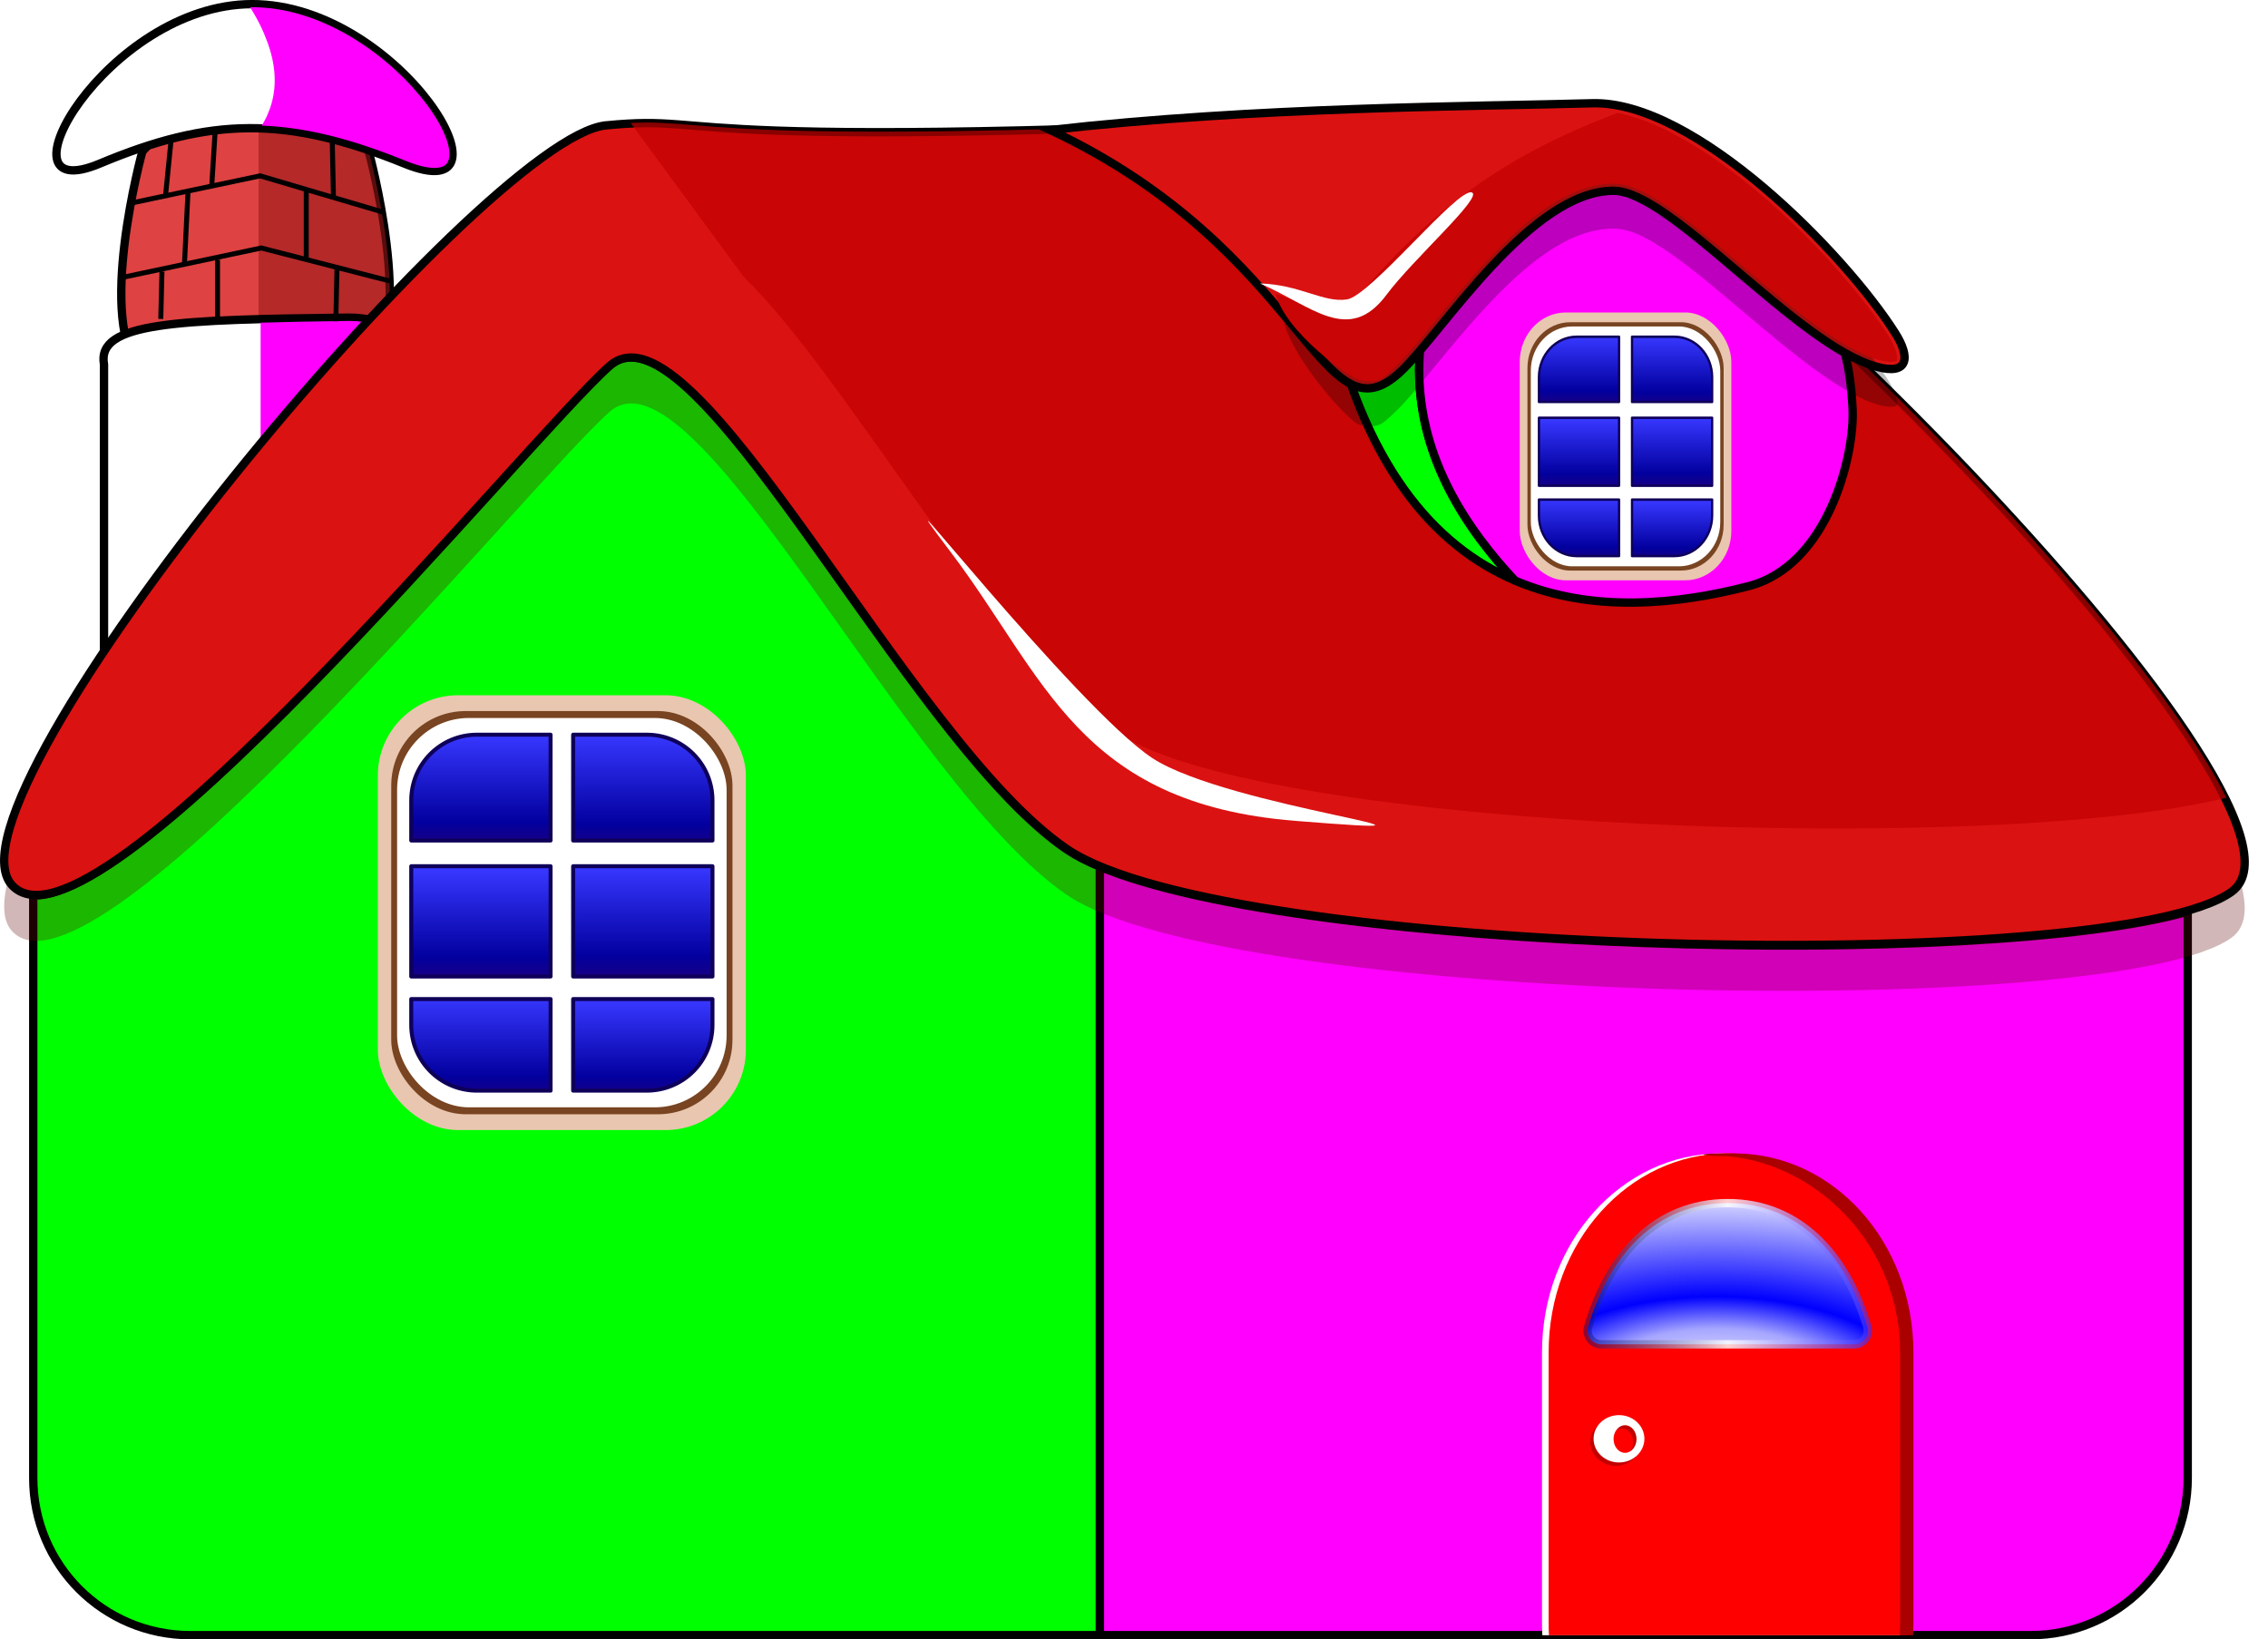 <?xml version="1.0" encoding="UTF-8" standalone="no"?>
<!-- Created with Inkscape (http://www.inkscape.org/) -->
<svg xmlns:dc="http://purl.org/dc/elements/1.1/" xmlns:cc="http://creativecommons.org/ns#" xmlns:rdf="http://www.w3.org/1999/02/22-rdf-syntax-ns#" xmlns:svg="http://www.w3.org/2000/svg" xmlns="http://www.w3.org/2000/svg" xmlns:xlink="http://www.w3.org/1999/xlink" xmlns:sodipodi="http://sodipodi.sourceforge.net/DTD/sodipodi-0.dtd" xmlns:inkscape="http://www.inkscape.org/namespaces/inkscape" width="1369.689" height="990.219" id="svg2" sodipodi:version="0.32" inkscape:version="0.48.1 r9760" sodipodi:docname="casita.svg" inkscape:output_extension="org.inkscape.output.svg.inkscape" version="1.1">
  <defs id="defs4">
    <linearGradient id="linearGradient3476">
      <stop style="stop-color:#00056c;stop-opacity:0.429;" offset="0" id="stop3478"/>
      <stop id="stop3594" offset="0.5" style="stop-color:#ffffff;stop-opacity:0.816;"/>
      <stop style="stop-color:#3c2cff;stop-opacity:0.636;" offset="1" id="stop3480"/>
    </linearGradient>
    <linearGradient inkscape:collect="always" id="linearGradient3456">
      <stop style="stop-color:#ffffff;stop-opacity:1" offset="0" id="stop3458"/>
      <stop id="stop3472" offset="0.272" style="stop-color:#a6a6ff;stop-opacity:1"/>
      <stop style="stop-color:#0000ff;stop-opacity:1" offset="0.433" id="stop3474"/>
      <stop style="stop-color:#ffffff;stop-opacity:1" offset="1" id="stop3460"/>
    </linearGradient>
    <linearGradient id="linearGradient3284">
      <stop style="stop-color:#3737ff;stop-opacity:1;" offset="0" id="stop3286"/>
      <stop id="stop3292" offset="0.83" style="stop-color:#02009e;stop-opacity:1;"/>
      <stop style="stop-color:#150088;stop-opacity:1;" offset="1" id="stop3288"/>
    </linearGradient>
    <inkscape:perspective sodipodi:type="inkscape:persp3d" inkscape:vp_x="0 : 526.18109 : 1" inkscape:vp_y="0 : 1000 : 0" inkscape:vp_z="744.09448 : 526.18109 : 1" inkscape:persp3d-origin="372.04724 : 350.78739 : 1" id="perspective10"/>
    <linearGradient inkscape:collect="always" xlink:href="#linearGradient3284" id="linearGradient3290" x1="-248.498" y1="638.2" x2="-248.498" y2="703.212" gradientUnits="userSpaceOnUse"/>
    <linearGradient inkscape:collect="always" xlink:href="#linearGradient3284" id="linearGradient3300" x1="-328.435" y1="638.517" x2="-328.435" y2="701.286" gradientUnits="userSpaceOnUse"/>
    <linearGradient inkscape:collect="always" xlink:href="#linearGradient3284" id="linearGradient3308" x1="-338.338" y1="796.255" x2="-338.338" y2="854.159" gradientUnits="userSpaceOnUse"/>
    <linearGradient inkscape:collect="always" xlink:href="#linearGradient3284" id="linearGradient3310" x1="-243.806" y1="799.117" x2="-243.806" y2="854.056" gradientUnits="userSpaceOnUse"/>
    <linearGradient inkscape:collect="always" xlink:href="#linearGradient3284" id="linearGradient3312" x1="-248.689" y1="717.931" x2="-248.689" y2="782.692" gradientUnits="userSpaceOnUse"/>
    <linearGradient inkscape:collect="always" xlink:href="#linearGradient3284" id="linearGradient3314" x1="-326.709" y1="719.59" x2="-326.709" y2="783.084" gradientUnits="userSpaceOnUse"/>
    <linearGradient inkscape:collect="always" xlink:href="#linearGradient3284" id="linearGradient3347" gradientUnits="userSpaceOnUse" x1="-328.435" y1="638.517" x2="-328.435" y2="701.286"/>
    <linearGradient inkscape:collect="always" xlink:href="#linearGradient3284" id="linearGradient3349" gradientUnits="userSpaceOnUse" x1="-248.498" y1="638.2" x2="-248.498" y2="703.212"/>
    <linearGradient inkscape:collect="always" xlink:href="#linearGradient3284" id="linearGradient3351" gradientUnits="userSpaceOnUse" x1="-326.709" y1="719.59" x2="-326.709" y2="783.084"/>
    <linearGradient inkscape:collect="always" xlink:href="#linearGradient3284" id="linearGradient3353" gradientUnits="userSpaceOnUse" x1="-248.689" y1="717.931" x2="-248.689" y2="782.692"/>
    <linearGradient inkscape:collect="always" xlink:href="#linearGradient3284" id="linearGradient3355" gradientUnits="userSpaceOnUse" x1="-338.338" y1="796.255" x2="-338.338" y2="854.159"/>
    <linearGradient inkscape:collect="always" xlink:href="#linearGradient3284" id="linearGradient3357" gradientUnits="userSpaceOnUse" x1="-243.806" y1="799.117" x2="-243.806" y2="854.056"/>
    <filter inkscape:collect="always" id="filter3419" color-interpolation-filters="sRGB">
      <feGaussianBlur inkscape:collect="always" stdDeviation="10.487" id="feGaussianBlur3421"/>
    </filter>
    <radialGradient inkscape:collect="always" xlink:href="#linearGradient3456" id="radialGradient3462" cx="344.541" cy="996.179" fx="344.541" fy="996.179" r="87.139" gradientTransform="matrix(0.008,-1.383,3.118,0.018,-2702.093,1468.72)" gradientUnits="userSpaceOnUse"/>
    <linearGradient inkscape:collect="always" xlink:href="#linearGradient3476" id="linearGradient3482" x1="326.017" y1="944.172" x2="500.295" y2="944.172" gradientUnits="userSpaceOnUse"/>
    <filter inkscape:collect="always" id="filter3503" color-interpolation-filters="sRGB">
      <feGaussianBlur inkscape:collect="always" stdDeviation="2.673" id="feGaussianBlur3505"/>
    </filter>
    <filter inkscape:collect="always" id="filter3525" color-interpolation-filters="sRGB">
      <feGaussianBlur inkscape:collect="always" stdDeviation="5.678" id="feGaussianBlur3527"/>
    </filter>
    <filter inkscape:collect="always" id="filter3579" x="-0.076" width="1.151" y="-0.127" height="1.254" color-interpolation-filters="sRGB">
      <feGaussianBlur inkscape:collect="always" stdDeviation="4.058" id="feGaussianBlur3581"/>
    </filter>
    <linearGradient inkscape:collect="always" xlink:href="#linearGradient3284" id="linearGradient3114" gradientUnits="userSpaceOnUse" x1="-328.435" y1="638.517" x2="-328.435" y2="701.286"/>
    <linearGradient inkscape:collect="always" xlink:href="#linearGradient3284" id="linearGradient3116" gradientUnits="userSpaceOnUse" x1="-248.498" y1="638.2" x2="-248.498" y2="703.212"/>
    <linearGradient inkscape:collect="always" xlink:href="#linearGradient3284" id="linearGradient3118" gradientUnits="userSpaceOnUse" x1="-326.709" y1="719.59" x2="-326.709" y2="783.084"/>
    <linearGradient inkscape:collect="always" xlink:href="#linearGradient3284" id="linearGradient3120" gradientUnits="userSpaceOnUse" x1="-248.689" y1="717.931" x2="-248.689" y2="782.692"/>
    <linearGradient inkscape:collect="always" xlink:href="#linearGradient3284" id="linearGradient3122" gradientUnits="userSpaceOnUse" x1="-338.338" y1="796.255" x2="-338.338" y2="854.159"/>
    <linearGradient inkscape:collect="always" xlink:href="#linearGradient3284" id="linearGradient3124" gradientUnits="userSpaceOnUse" x1="-243.806" y1="799.117" x2="-243.806" y2="854.056"/>
    <linearGradient inkscape:collect="always" xlink:href="#linearGradient3284" id="linearGradient3126" gradientUnits="userSpaceOnUse" x1="-328.435" y1="638.517" x2="-328.435" y2="701.286"/>
    <linearGradient inkscape:collect="always" xlink:href="#linearGradient3284" id="linearGradient3128" gradientUnits="userSpaceOnUse" x1="-248.498" y1="638.2" x2="-248.498" y2="703.212"/>
    <linearGradient inkscape:collect="always" xlink:href="#linearGradient3284" id="linearGradient3130" gradientUnits="userSpaceOnUse" x1="-326.709" y1="719.59" x2="-326.709" y2="783.084"/>
    <linearGradient inkscape:collect="always" xlink:href="#linearGradient3284" id="linearGradient3132" gradientUnits="userSpaceOnUse" x1="-248.689" y1="717.931" x2="-248.689" y2="782.692"/>
    <linearGradient inkscape:collect="always" xlink:href="#linearGradient3284" id="linearGradient3134" gradientUnits="userSpaceOnUse" x1="-338.338" y1="796.255" x2="-338.338" y2="854.159"/>
    <linearGradient inkscape:collect="always" xlink:href="#linearGradient3284" id="linearGradient3136" gradientUnits="userSpaceOnUse" x1="-243.806" y1="799.117" x2="-243.806" y2="854.056"/>
    <radialGradient inkscape:collect="always" xlink:href="#linearGradient3456" id="radialGradient3138" gradientUnits="userSpaceOnUse" gradientTransform="matrix(0.008,-1.383,3.118,0.018,-2702.093,1468.72)" cx="344.541" cy="996.179" fx="344.541" fy="996.179" r="87.139"/>
    <linearGradient inkscape:collect="always" xlink:href="#linearGradient3476" id="linearGradient3140" gradientUnits="userSpaceOnUse" x1="326.017" y1="944.172" x2="500.295" y2="944.172"/>
  </defs>
  <sodipodi:namedview id="base" pagecolor="#ffffff" bordercolor="#666666" borderopacity="1.0" inkscape:pageopacity="0.0" inkscape:pageshadow="2" inkscape:zoom="0.35" inkscape:cx="663.40062" inkscape:cy="453.74258" inkscape:document-units="px" inkscape:current-layer="layer1" showgrid="false" showguides="true" inkscape:guide-bbox="true" inkscape:window-width="1014" inkscape:window-height="691" inkscape:window-x="0" inkscape:window-y="25" fit-margin-top="0" fit-margin-left="0" fit-margin-right="0" fit-margin-bottom="0" inkscape:window-maximized="0"/>
  <g inkscape:label="Capa 1" inkscape:groupmode="layer" id="layer1" transform="translate(630.238,-194)">
    <g id="g3067">
      <path sodipodi:nodetypes="czczzc" id="rect3208" d="m -544.296,285.554 c 0,0 29.569,-34.658 69.335,-34.658 41.692,0 67.409,34.658 67.409,34.658 0,0 28.599,104.294 0,132.893 -28.599,28.599 -108.145,28.599 -136.744,0 -28.599,-28.599 0,-132.893 0,-132.893 z" style="fill:#de4242;fill-opacity:1;stroke:#000000;stroke-width:5.043;stroke-linecap:round;stroke-linejoin:round;stroke-miterlimit:4;stroke-opacity:1;stroke-dasharray:none;stroke-dashoffset:0" inkscape:connector-curvature="0"/>
      <path sodipodi:nodetypes="ccscsc" id="path3382" d="m -474.062,252.562 0,186.594 c 31.321,2.951 49.69,-3.909 66.5,-20.719 28.599,-28.599 10e-6,-132.875 0,-132.875 0,0 -9.715,-34.656 -51.406,-34.656 -5.235,0 -10.257,0.613 -15.094,1.656 z" style="fill:#991818;fill-opacity:0.579;stroke:none" inkscape:connector-curvature="0"/>
      <path sodipodi:nodetypes="cccccccc" id="rect2421" d="m -419.132,385.857 c 22.724,0 41.018,12.616 41.018,28.287 l 0,245.878 c 0,15.671 -18.294,28.287 -41.018,28.287 l -107.278,0 c -22.724,0 -41.018,-12.616 -41.018,-28.287 l 0,-245.878 c -4.611,-25.591 43.668,-27.061 148.297,-28.287 z" style="fill:#ffffff;fill-opacity:1;stroke:#000000;stroke-width:5.043;stroke-linecap:round;stroke-linejoin:round;stroke-miterlimit:4;stroke-opacity:1;stroke-dashoffset:0" inkscape:connector-curvature="0"/>
      <path id="path3587" d="m -472.844,388.906 c 0,194.271 0,287.034 0,301.406 l 53.719,0 c 22.724,0 41,-12.61 41,-28.281 l 0,-245.875 c 0,-15.671 -18.276,-28.312 -41,-28.312 -20.673,0.242 -37.419,0.617 -53.719,1.062 z" style="fill:#ff00ff;fill-opacity:1;stroke:none" inkscape:connector-curvature="0"/>
      <path id="path3199" d="m 34.031,717.531 c -7.762,-3.26 -14.451,-6.665 -19.75,-10.25 -89.554,-60.58 -205.522,-296.85 -263.5,-297.469 -4.913,-0.052 -9.408,1.605 -13.438,5.188 -46.641,41.473 -275.534,322.079 -347.5,319.906 l 0,351.813 c 0,52.605 42.364,94.969 94.969,94.969 l 549.219,0 0,-464.156 z" style="fill:#00ff00;fill-opacity:1;stroke:#000000;stroke-width:5.043;stroke-linecap:round;stroke-linejoin:round;stroke-miterlimit:4;stroke-opacity:1;stroke-dasharray:none;stroke-dashoffset:0" inkscape:connector-curvature="0"/>
      <path id="rect2387" d="m 34.031,717.531 0,464.156 561.969,0 c 52.605,0 94.969,-42.364 94.969,-94.969 l 0,-342.031 C 567.543,779.888 156.551,768.994 34.031,717.531 z" style="fill:#ff00ff;fill-opacity:1;stroke:#000000;stroke-width:5.043;stroke-linecap:round;stroke-linejoin:round;stroke-miterlimit:4;stroke-opacity:1;stroke-dasharray:none;stroke-dashoffset:0" inkscape:connector-curvature="0"/>
      <path style="fill:#610606;fill-opacity:0.286;fill-rule:evenodd;stroke:none" d="m -264.273,297.433 c 76.679,-7.463 14.091,19.135 555.799,-9.454 65.774,-3.471 497.247,421.054 425.924,472.407 -71.324,51.353 -606.114,39.941 -703.114,-25.676 -97,-65.618 -225.036,-337.651 -276.533,-291.86 -50.211,44.648 -311.971,366.869 -360.816,313.528 -47.85,-52.253 284.058,-451.676 358.74,-458.944 z" id="path3583" sodipodi:nodetypes="csssszz" inkscape:connector-curvature="0"/>
      <path sodipodi:nodetypes="csssszz" id="path2383" d="m -264.273,269.719 c 76.679,-7.463 14.091,19.135 555.799,-9.454 65.774,-3.471 497.247,421.054 425.924,472.407 -71.324,51.353 -606.114,39.941 -703.114,-25.676 -97,-65.618 -225.036,-337.651 -276.533,-291.86 -50.211,44.648 -311.971,366.869 -360.816,313.528 -47.85,-52.253 284.058,-451.676 358.74,-458.944 z" style="fill:#db1212;fill-opacity:1;fill-rule:evenodd;stroke:#000000;stroke-width:5.035;stroke-linecap:butt;stroke-linejoin:miter;stroke-miterlimit:4;stroke-opacity:1;stroke-dasharray:none" inkscape:connector-curvature="0"/>
      <path id="path3398" d="m 293.5,259.875 c -0.559,-0.025 -1.11,0.004 -1.625,0.031 -501.403,26.462 -485.889,5.739 -541.281,8.344 l 68.375,93.094 c 0.011,0.011 0.02,0.021 0.031,0.031 62.374,60.356 152.705,225.933 225.562,275.219 87.435,59.147 530.043,74.308 669.719,39.25 C 650.293,546.958 351.946,262.466 293.5,259.875 z" style="fill:#c10000;fill-opacity:0.71;fill-rule:evenodd;stroke:none;filter:url(#filter3419)" inkscape:connector-curvature="0"/>
      <path id="path3206" d="m 298.5,278.656 c -43.703,-4.846 -89.358,15.201 -127.062,96.562 21.267,99.736 64.385,148.574 113.281,169.469 -3.462,-3.707 -6.86,-7.455 -10.125,-11.312 -3.835,-4.532 -7.527,-9.163 -11.031,-13.906 -3.504,-4.743 -6.828,-9.604 -9.938,-14.562 -3.109,-4.958 -6.005,-10.01 -8.656,-15.188 -2.652,-5.177 -5.057,-10.475 -7.188,-15.875 -2.131,-5.4 -3.984,-10.904 -5.531,-16.531 -0.773,-2.813 -1.478,-5.66 -2.094,-8.531 -0.616,-2.871 -1.144,-5.79 -1.594,-8.719 -0.45,-2.929 -0.818,-5.856 -1.094,-8.844 -0.276,-2.987 -0.468,-6.016 -0.562,-9.062 -0.095,-3.046 -0.095,-6.113 0,-9.219 0.095,-3.106 0.271,-6.241 0.562,-9.406 0.292,-3.166 0.69,-6.368 1.188,-9.594 0.497,-3.226 1.102,-6.494 1.812,-9.781 0.71,-3.287 1.538,-6.589 2.469,-9.938 0.931,-3.348 1.965,-6.746 3.125,-10.156 1.16,-3.41 2.447,-6.84 3.844,-10.312 1.397,-3.473 2.921,-6.964 4.562,-10.5 1.424,-5.051 3.058,-9.837 4.938,-14.312 1.879,-4.476 3.999,-8.666 6.312,-12.594 2.313,-3.928 4.838,-7.593 7.562,-11 2.725,-3.407 5.635,-6.554 8.75,-9.469 3.115,-2.915 6.423,-5.581 9.906,-8.031 3.483,-2.45 7.139,-4.675 10.969,-6.688 1.783,-0.937 3.74,-1.654 5.594,-2.5 z" style="fill:#00ff00;fill-rule:evenodd;stroke:#000000;stroke-width:5.043;stroke-linecap:butt;stroke-linejoin:miter;stroke-miterlimit:4;stroke-opacity:1;stroke-dasharray:none" inkscape:connector-curvature="0"/>
      <path id="path2417" d="m 298.5,278.656 c -1.854,0.846 -3.811,1.563 -5.594,2.5 -3.829,2.012 -7.486,4.238 -10.969,6.688 -3.483,2.45 -6.791,5.116 -9.906,8.031 -3.115,2.915 -6.025,6.061 -8.75,9.469 -2.725,3.407 -5.249,7.072 -7.562,11 -2.313,3.928 -4.433,8.118 -6.312,12.594 -1.879,4.476 -3.514,9.262 -4.938,14.312 -1.641,3.536 -3.166,7.027 -4.562,10.5 -1.397,3.473 -2.684,6.902 -3.844,10.312 -1.16,3.41 -2.194,6.808 -3.125,10.156 -0.931,3.348 -1.758,6.651 -2.469,9.938 -0.71,3.287 -1.315,6.555 -1.812,9.781 -0.497,3.226 -0.895,6.428 -1.188,9.594 -0.292,3.166 -0.468,6.301 -0.562,9.406 -0.095,3.106 -0.095,6.173 0,9.219 0.095,3.046 0.286,6.075 0.562,9.062 0.276,2.987 0.644,5.915 1.094,8.844 0.45,2.929 0.978,5.848 1.594,8.719 0.616,2.871 1.32,5.718 2.094,8.531 1.547,5.627 3.4,11.131 5.531,16.531 2.131,5.4 4.536,10.698 7.188,15.875 2.652,5.177 5.547,10.229 8.656,15.188 3.109,4.958 6.434,9.82 9.938,14.562 3.504,4.743 7.196,9.374 11.031,13.906 3.265,3.857 6.663,7.605 10.125,11.312 46.354,19.809 97.896,14.499 141,3.375 48.414,-12.494 64.272,-79.982 62.844,-107.125 C 487.134,413.795 482.871,369.5 427.156,339.5 397.239,323.391 349.182,284.277 298.5,278.656 z" style="fill:#ff00ff;fill-opacity:1;fill-rule:evenodd;stroke:#000000;stroke-width:5.043;stroke-linecap:butt;stroke-linejoin:miter;stroke-miterlimit:4;stroke-opacity:1;stroke-dasharray:none" inkscape:connector-curvature="0"/>
      <path sodipodi:nodetypes="csssssc" id="path2415" d="M 4.041,272.524 C 129.3,258.382 258.599,258.382 331.33,256.362 c 61.963,-1.721 152.124,90.327 182.925,138.707 9.368,14.714 8.256,25.788 -11.08,20.482 -48.421,-13.288 -124.353,-106.314 -158.946,-106.314 -49.98,-10e-6 -103.16,84.936 -128.057,108.75 C 167.276,464.757 159.734,345.802 4.041,272.524 z" style="fill:#db1212;fill-opacity:1;fill-rule:evenodd;stroke:#000000;stroke-width:5.043;stroke-linecap:butt;stroke-linejoin:miter;stroke-miterlimit:4;stroke-opacity:1;stroke-dasharray:none" inkscape:connector-curvature="0"/>
      <path sodipodi:nodetypes="czzz" id="path3211" d="m -570.064,292.853 c -66.24,27.786 4.342,-96.346 92.079,-96.346 89.755,0 164.172,125.665 92.079,96.346 -71.409,-29.04 -117.219,-28.079 -184.158,0 z" style="fill:#ffffff;fill-opacity:1;stroke:#000000;stroke-width:5.043;stroke-linecap:round;stroke-linejoin:round;stroke-miterlimit:4;stroke-opacity:1;stroke-dasharray:none;stroke-dashoffset:0" inkscape:connector-curvature="0"/>
      <path style="fill:#ffffff;fill-opacity:1;stroke:none" d="m 409.156,890.699 c -59.909,0 -108.148,53.611 -108.148,120.23 l 0,163.714 c 0,2.387 0.075,4.744 0.197,7.096 l 215.903,0 c 0.122,-2.352 0.197,-4.71 0.197,-7.096 l 0,-163.714 c 0,-66.619 -48.239,-120.23 -108.148,-120.23 z" id="path3596" inkscape:connector-curvature="0"/>
      <path id="rect3214" d="m 413.156,890.699 c -59.909,0 -108.148,53.611 -108.148,120.23 l 0,163.714 c 0,2.387 0.075,4.744 0.197,7.096 l 215.903,0 c 0.122,-2.352 0.197,-4.71 0.197,-7.096 l 0,-163.714 c 0,-66.619 -48.239,-120.23 -108.148,-120.23 z" style="fill:#ff0000;fill-opacity:1;stroke:none" inkscape:connector-curvature="0"/>
      <g id="g3316">
        <rect style="fill:#e9c6af;fill-opacity:1;stroke:none" id="rect3219" width="222.234" height="262.64" x="-402.041" y="613.956" rx="48.487" ry="48.487"/>
        <rect ry="44.961" rx="44.961" y="623.506" x="-393.959" height="243.539" width="206.071" id="rect3243" style="fill:#784421;fill-opacity:1;stroke:none"/>
        <rect style="fill:#ffffff;fill-opacity:1;stroke:none" id="rect3245" width="199" height="235.182" x="-390.424" y="627.685" rx="43.418" ry="43.418"/>
        <path style="fill:url(#linearGradient3114);fill-opacity:1;stroke:#0e0059;stroke-width:2.395;stroke-linecap:round;stroke-linejoin:round;stroke-miterlimit:4;stroke-opacity:1;stroke-dasharray:none;stroke-dashoffset:0" d="m -342.19,637.776 c -21.991,0 -39.697,17.706 -39.697,39.697 l 0,24.219 84.154,0 0,-63.917 -44.457,0 z" id="path3274" inkscape:connector-curvature="0"/>
        <path style="fill:url(#linearGradient3116);fill-opacity:1;stroke:#0e0059;stroke-width:2.395;stroke-linecap:round;stroke-linejoin:round;stroke-miterlimit:4;stroke-opacity:1;stroke-dasharray:none;stroke-dashoffset:0" d="m -284.111,637.776 0,63.917 84.154,0 0,-24.219 c 0,-21.991 -17.706,-39.697 -39.697,-39.697 l -44.457,0 z" id="path3272" inkscape:connector-curvature="0"/>
        <path style="fill:url(#linearGradient3118);fill-opacity:1;stroke:#0e0059;stroke-width:2.395;stroke-linecap:round;stroke-linejoin:round;stroke-miterlimit:4;stroke-opacity:1;stroke-dasharray:none;stroke-dashoffset:0" d="m -381.887,717.23 0,66.611 84.154,0 0,-66.611 -84.154,0 z" id="path3270" inkscape:connector-curvature="0"/>
        <path style="fill:url(#linearGradient3120);fill-opacity:1;stroke:#0e0059;stroke-width:2.395;stroke-linecap:round;stroke-linejoin:round;stroke-miterlimit:4;stroke-opacity:1;stroke-dasharray:none;stroke-dashoffset:0" d="m -284.111,717.23 0,66.611 84.154,0 0,-66.611 -84.154,0 z" id="path3268" inkscape:connector-curvature="0"/>
        <path style="fill:url(#linearGradient3122);fill-opacity:1;stroke:#0e0059;stroke-width:2.395;stroke-linecap:round;stroke-linejoin:round;stroke-miterlimit:4;stroke-opacity:1;stroke-dasharray:none;stroke-dashoffset:0" d="m -381.887,797.462 0,15.627 c 0,21.991 17.706,39.697 39.697,39.697 l 44.457,0 0,-55.324 -84.154,0 z" id="path3266" inkscape:connector-curvature="0"/>
        <path style="fill:url(#linearGradient3124);fill-opacity:1;stroke:#0e0059;stroke-width:2.395;stroke-linecap:round;stroke-linejoin:round;stroke-miterlimit:4;stroke-opacity:1;stroke-dasharray:none;stroke-dashoffset:0" d="m -284.111,797.462 0,55.324 44.457,0 c 21.991,0 39.697,-17.706 39.697,-39.697 l 0,-15.627 -84.154,0 z" id="rect3247" inkscape:connector-curvature="0"/>
      </g>
      <g transform="matrix(0.575,0,0,0.616,518.738,4.547)" id="g3327">
        <rect ry="48.487" rx="48.487" y="613.956" x="-402.041" height="262.64" width="222.234" id="rect3329" style="fill:#e9c6af;fill-opacity:1;stroke:none"/>
        <rect style="fill:#784421;fill-opacity:1;stroke:none" id="rect3331" width="206.071" height="243.539" x="-393.959" y="623.506" rx="44.961" ry="44.961"/>
        <rect ry="43.418" rx="43.418" y="627.685" x="-390.424" height="235.182" width="199" id="rect3333" style="fill:#ffffff;fill-opacity:1;stroke:none"/>
        <path id="path3335" d="m -342.19,637.776 c -21.991,0 -39.697,17.706 -39.697,39.697 l 0,24.219 84.154,0 0,-63.917 -44.457,0 z" style="fill:url(#linearGradient3126);fill-opacity:1;stroke:#0e0059;stroke-width:2.395;stroke-linecap:round;stroke-linejoin:round;stroke-miterlimit:4;stroke-opacity:1;stroke-dasharray:none;stroke-dashoffset:0" inkscape:connector-curvature="0"/>
        <path id="path3337" d="m -284.111,637.776 0,63.917 84.154,0 0,-24.219 c 0,-21.991 -17.706,-39.697 -39.697,-39.697 l -44.457,0 z" style="fill:url(#linearGradient3128);fill-opacity:1;stroke:#0e0059;stroke-width:2.395;stroke-linecap:round;stroke-linejoin:round;stroke-miterlimit:4;stroke-opacity:1;stroke-dasharray:none;stroke-dashoffset:0" inkscape:connector-curvature="0"/>
        <path id="path3339" d="m -381.887,717.23 0,66.611 84.154,0 0,-66.611 -84.154,0 z" style="fill:url(#linearGradient3130);fill-opacity:1;stroke:#0e0059;stroke-width:2.395;stroke-linecap:round;stroke-linejoin:round;stroke-miterlimit:4;stroke-opacity:1;stroke-dasharray:none;stroke-dashoffset:0" inkscape:connector-curvature="0"/>
        <path id="path3341" d="m -284.111,717.23 0,66.611 84.154,0 0,-66.611 -84.154,0 z" style="fill:url(#linearGradient3132);fill-opacity:1;stroke:#0e0059;stroke-width:2.395;stroke-linecap:round;stroke-linejoin:round;stroke-miterlimit:4;stroke-opacity:1;stroke-dasharray:none;stroke-dashoffset:0" inkscape:connector-curvature="0"/>
        <path id="path3343" d="m -381.887,797.462 0,15.627 c 0,21.991 17.706,39.697 39.697,39.697 l 44.457,0 0,-55.324 -84.154,0 z" style="fill:url(#linearGradient3134);fill-opacity:1;stroke:#0e0059;stroke-width:2.395;stroke-linecap:round;stroke-linejoin:round;stroke-miterlimit:4;stroke-opacity:1;stroke-dasharray:none;stroke-dashoffset:0" inkscape:connector-curvature="0"/>
        <path id="path3345" d="m -284.111,797.462 0,55.324 44.457,0 c 21.991,0 39.697,-17.706 39.697,-39.697 l 0,-15.627 -84.154,0 z" style="fill:url(#linearGradient3136);fill-opacity:1;stroke:#0e0059;stroke-width:2.395;stroke-linecap:round;stroke-linejoin:round;stroke-miterlimit:4;stroke-opacity:1;stroke-dasharray:none;stroke-dashoffset:0" inkscape:connector-curvature="0"/>
      </g>
      <path d="m -551,316.648 77.857,-16.429 75,22.143 m -158.571,39.286 84.286,-17.857 77.857,20 m -132.143,-87.143 -3.571,35.714 m 30,-39.286 -2.143,34.286 m 72.857,-27.857 0.714,33.571 m -87.857,-2.857 -2.143,43.571 m 73.571,-45 0,42.857 m -87.143,6.429 -0.714,28.571 m 34.286,-35.714 0,36.429 m 72.143,-31.429 -0.714,32.143" style="fill:none;stroke:#000000;stroke-width:3;stroke-linecap:butt;stroke-linejoin:miter;stroke-miterlimit:4;stroke-opacity:1;stroke-dasharray:none" id="path3361" inkscape:connector-curvature="0"/>
      <path d="m -478,198.344 c -0.359,0 -0.758,0.049 -1.125,0.062 2.105,3.486 4.083,6.894 5.719,10.188 1.819,3.662 3.336,7.217 4.594,10.656 1.256,3.435 2.248,6.75 2.969,10 0.721,3.253 1.174,6.408 1.375,9.469 0.201,3.064 0.17,6.08 -0.125,9 -0.294,2.91 -0.83,5.759 -1.594,8.531 -0.765,2.777 -1.772,5.459 -2.969,8.094 -0.854,1.88 -1.942,3.699 -3,5.531 26.674,1.017 54.173,7.957 86.938,21.281 8.851,3.599 15.357,4.713 19.5,4.156 4.143,-0.557 5.919,-2.35 6.656,-5.562 0.737,-3.212 -0.005,-8.078 -2.344,-13.812 -2.338,-5.734 -6.183,-12.317 -11.312,-19.156 C -393.238,229.426 -433.98,198.344 -478,198.344 z" id="path3430" style="fill:#ff00ff;fill-opacity:1;stroke:none" inkscape:original="M -478 196.5 C -479.44951 196.5 -480.8729 196.62098 -482.3125 196.6875 C -482.00241 197.18083 -481.613 197.72981 -481.3125 198.21875 C -478.93558 202.08623 -476.85394 205.79969 -475.0625 209.40625 C -473.27106 213.01281 -471.76385 216.5047 -470.53125 219.875 C -469.29865 223.2453 -468.3254 226.49755 -467.625 229.65625 C -466.9246 232.81495 -466.50733 235.87199 -466.3125 238.84375 C -466.11767 241.81551 -466.15339 244.72176 -466.4375 247.53125 C -466.72161 250.34074 -467.23234 253.07813 -467.96875 255.75 C -468.70516 258.42187 -469.68168 261.03483 -470.84375 263.59375 C -472.00582 266.15267 -473.34515 268.65437 -474.90625 271.125 C -474.99949 271.27256 -475.12414 271.41521 -475.21875 271.5625 C -447.87859 272.14438 -419.77904 279.06859 -385.90625 292.84375 C -313.81317 322.16207 -388.24492 196.5 -478 196.5 z " inkscape:radius="-1.8375411" sodipodi:type="inkscape:offset"/>
      <path sodipodi:nodetypes="ccsccscc" id="path3445" d="m 413.156,901.531 c -42.848,-2e-5 -71.488,30.979 -84.281,74.75 -0.734,2.483 -0.253,5.166 1.298,7.24 1.55,2.073 3.988,3.293 6.577,3.292 l 152.812,0 c 2.589,0.002 5.027,-1.218 6.577,-3.292 1.55,-2.073 2.031,-4.757 1.298,-7.24 -12.793,-43.771 -41.433,-74.75 -84.281,-74.75 z" style="fill:url(#radialGradient3138);fill-opacity:1;stroke:url(#linearGradient3140);stroke-width:5.043;stroke-linecap:round;stroke-linejoin:round;stroke-miterlimit:4;stroke-opacity:1;stroke-dashoffset:0" transform="translate(0,19.193)" inkscape:connector-curvature="0"/>
      <path style="fill:#000000;fill-opacity:0.258;fill-rule:evenodd;stroke:none" d="m 346.625,289.33 c -73.85,27.833 -116.897,62.588 -164.285,119.842 -5.551,6.707 -12.679,-12.07 -37.175,-20.61 6.011,23.654 40.103,61.111 45.772,62.112 11.606,2.048 12.799,0.384 22.25,-8.656 11.704,-11.196 31.564,-38.64 54.469,-63.125 22.905,-24.485 49.126,-46.813 76.562,-46.812 10.584,0 22.096,6.424 35.094,15.531 12.997,9.108 27.313,21.194 42,33.656 29.374,24.924 60.745,51.165 83.031,57.281 4.454,1.222 7.586,1.351 9.219,1.031 1.633,-0.32 1.634,-0.53 1.875,-1.156 0.482,-1.252 -0.465,-7.028 -4.844,-13.906 -13.897,-21.829 -40.65,-53.37 -71.281,-80.531 -30.122,-26.709 -64.138,-49.018 -92.688,-54.656 z" id="path3585" sodipodi:nodetypes="cscsssssssssssc" inkscape:connector-curvature="0"/>
      <path sodipodi:nodetypes="cscsssssssssssc" id="path3496" d="m 346.625,262.188 c -73.85,27.833 -116.897,62.588 -164.285,119.842 -5.551,6.707 -17.679,-2.07 -42.175,-10.61 6.011,23.654 45.103,51.111 50.772,52.112 11.606,2.048 12.799,0.384 22.25,-8.656 11.704,-11.196 31.564,-38.64 54.469,-63.125 22.905,-24.485 49.126,-46.813 76.562,-46.812 10.584,0 22.096,6.424 35.094,15.531 12.997,9.108 27.313,21.194 42,33.656 29.374,24.924 60.745,51.165 83.031,57.281 4.454,1.222 7.586,1.351 9.219,1.031 1.633,-0.32 1.634,-0.53 1.875,-1.156 0.482,-1.252 -0.465,-7.028 -4.844,-13.906 C 496.696,375.546 469.943,344.005 439.312,316.844 409.191,290.135 375.174,267.826 346.625,262.188 z" style="fill:#c90505;fill-opacity:1;fill-rule:evenodd;stroke:none;filter:url(#filter3503)" inkscape:connector-curvature="0"/>
      <path sodipodi:nodetypes="czzz" id="path3507" d="M -55.924,527.696 C 0.95,602.876 21.216,679.362 151.963,689.822 282.709,700.282 111.431,681.977 65.67,651.905 19.909,621.834 -112.799,452.517 -55.924,527.696 z" style="fill:#ffffff;fill-opacity:1;fill-rule:evenodd;stroke:none;filter:url(#filter3525)" inkscape:connector-curvature="0"/>
      <path sodipodi:nodetypes="csssc" id="path3529" d="m 130.714,365.219 c 31.013,13.339 53.54,37.525 76.429,6.786 16.077,-21.592 58.727,-59.353 51.429,-61.786 -8.571,-2.857 -61.071,62.5 -75.357,64.643 C 168.929,377.005 155,365.934 130.714,365.219 z" style="fill:#ffffff;fill-opacity:1;fill-rule:evenodd;stroke:none;filter:url(#filter3579)" inkscape:connector-curvature="0"/>
      <path sodipodi:nodetypes="ccsccccccc" id="path3598" d="m 417.156,890.688 c -1.336,0 -13.525,-0.227 -18.598,0.54 -0.743,1.238 13.194,1.014 15.114,1.201 55.65,5.437 103.64,55.547 103.64,118.508 l 0,163.719 c 0,2.387 -0.097,4.742 -0.219,7.094 l 8,0 c 0.122,-2.352 0.219,-4.707 0.219,-7.094 l 0,-163.719 c 3e-5,-66.619 -48.247,-120.25 -108.156,-120.25 z" style="fill:#aa0000;fill-opacity:1;stroke:none" inkscape:connector-curvature="0"/>
      <path style="fill:#000000;fill-opacity:0.242;stroke:none" d="m 345.52,1050.781 c -8.477,0 -15.344,6.396 -15.344,14.281 0,7.886 6.867,14.312 15.344,14.312 8.477,0 15.344,-6.427 15.344,-14.312 0,-7.886 -6.867,-14.281 -15.344,-14.281 z m 3.656,6.094 c 3.834,0 6.938,3.744 6.938,8.344 1e-5,4.6 -3.104,8.344 -6.938,8.344 -3.834,0 -6.938,-3.744 -6.938,-8.344 0,-4.6 3.104,-8.344 6.938,-8.344 z" id="path3609" inkscape:connector-curvature="0"/>
      <path id="path3603" d="m 347.5,1048.781 c -8.477,0 -15.344,6.396 -15.344,14.281 0,7.886 6.867,14.312 15.344,14.312 8.477,0 15.344,-6.427 15.344,-14.312 0,-7.886 -6.867,-14.281 -15.344,-14.281 z m 3.656,6.094 c 3.834,0 6.938,3.744 6.938,8.344 10e-6,4.6 -3.104,8.344 -6.938,8.344 -3.834,0 -6.938,-3.744 -6.938,-8.344 0,-4.6 3.104,-8.344 6.938,-8.344 z" style="fill:#ffffff;fill-opacity:1;stroke:none" inkscape:connector-curvature="0"/>
    </g>
    <path style="fill:#ffff00;fill-rule:evenodd;stroke:none" d="m 158.865,1831.487 195.581,0 c -4.621,-38.362 18.316,-49.166 -15.441,-116.662 -8.244,11.454 -12.336,32.597 -13.725,60.047 -22.892,-20.338 -12.068,-62.95 -12.867,-109.8 -17.706,-5.675 -25.297,8.881 -31.739,25.734 -7.382,-38.923 -27.779,-99.225 -48.038,-82.35 13.181,47.347 3.07,79.246 0,112.373 -22.061,10.029 -17.676,-24.075 -28.308,-64.336 -21.541,17.368 -8.029,73.684 -11.152,111.516 -13.656,-8.754 -27.957,-5.244 -39.459,-54.9 -11.385,50.377 -10.907,90.867 5.147,118.378 z" id="path3683" sodipodi:nodetypes="cccccccccccc" inkscape:connector-curvature="0"/>
    <path sodipodi:nodetypes="cccccccccccc" id="path3681" d="m 266.591,1705.059 161.302,0 c -3.811,-31.638 15.106,-40.548 -12.734,-96.215 -6.799,9.446 -10.174,26.884 -11.319,49.523 -18.88,-16.773 -9.953,-51.917 -10.612,-90.556 -14.603,-4.68 -20.863,7.325 -26.176,21.224 -6.088,-32.101 -22.91,-81.834 -39.618,-67.917 10.871,39.049 2.532,65.357 0,92.678 -18.194,8.271 -14.578,-19.856 -23.346,-53.06 -17.765,14.324 -6.621,60.769 -9.197,91.971 -11.262,-7.22 -23.057,-4.325 -32.543,-45.278 -9.39,41.547 -8.995,74.941 4.245,97.63 z" style="fill:#ff0000;fill-rule:evenodd;stroke:none" inkscape:connector-curvature="0"/>
    <path style="fill:#ffff00;fill-rule:evenodd;stroke:none" d="m 209.959,1836.976 c -9.452,-16.198 -9.734,-40.039 -3.03,-69.701 6.773,29.237 15.193,27.17 23.234,32.325 1.839,-22.275 -6.117,-55.434 6.566,-65.66 6.26,23.705 3.678,43.786 16.668,37.881 1.808,-19.505 7.761,-38.287 0,-66.165 11.928,-9.936 23.938,25.57 28.284,48.487 3.793,-9.923 8.263,-18.494 18.688,-15.152 0.471,27.585 -5.903,52.675 7.576,64.65 0.818,-16.162 3.227,-28.611 8.081,-35.355 19.876,39.742 6.37,46.103 9.091,68.69 l -115.157,0 z" id="path3613" sodipodi:nodetypes="cccccccccccc" inkscape:connector-curvature="0"/>
  </g>
</svg>
